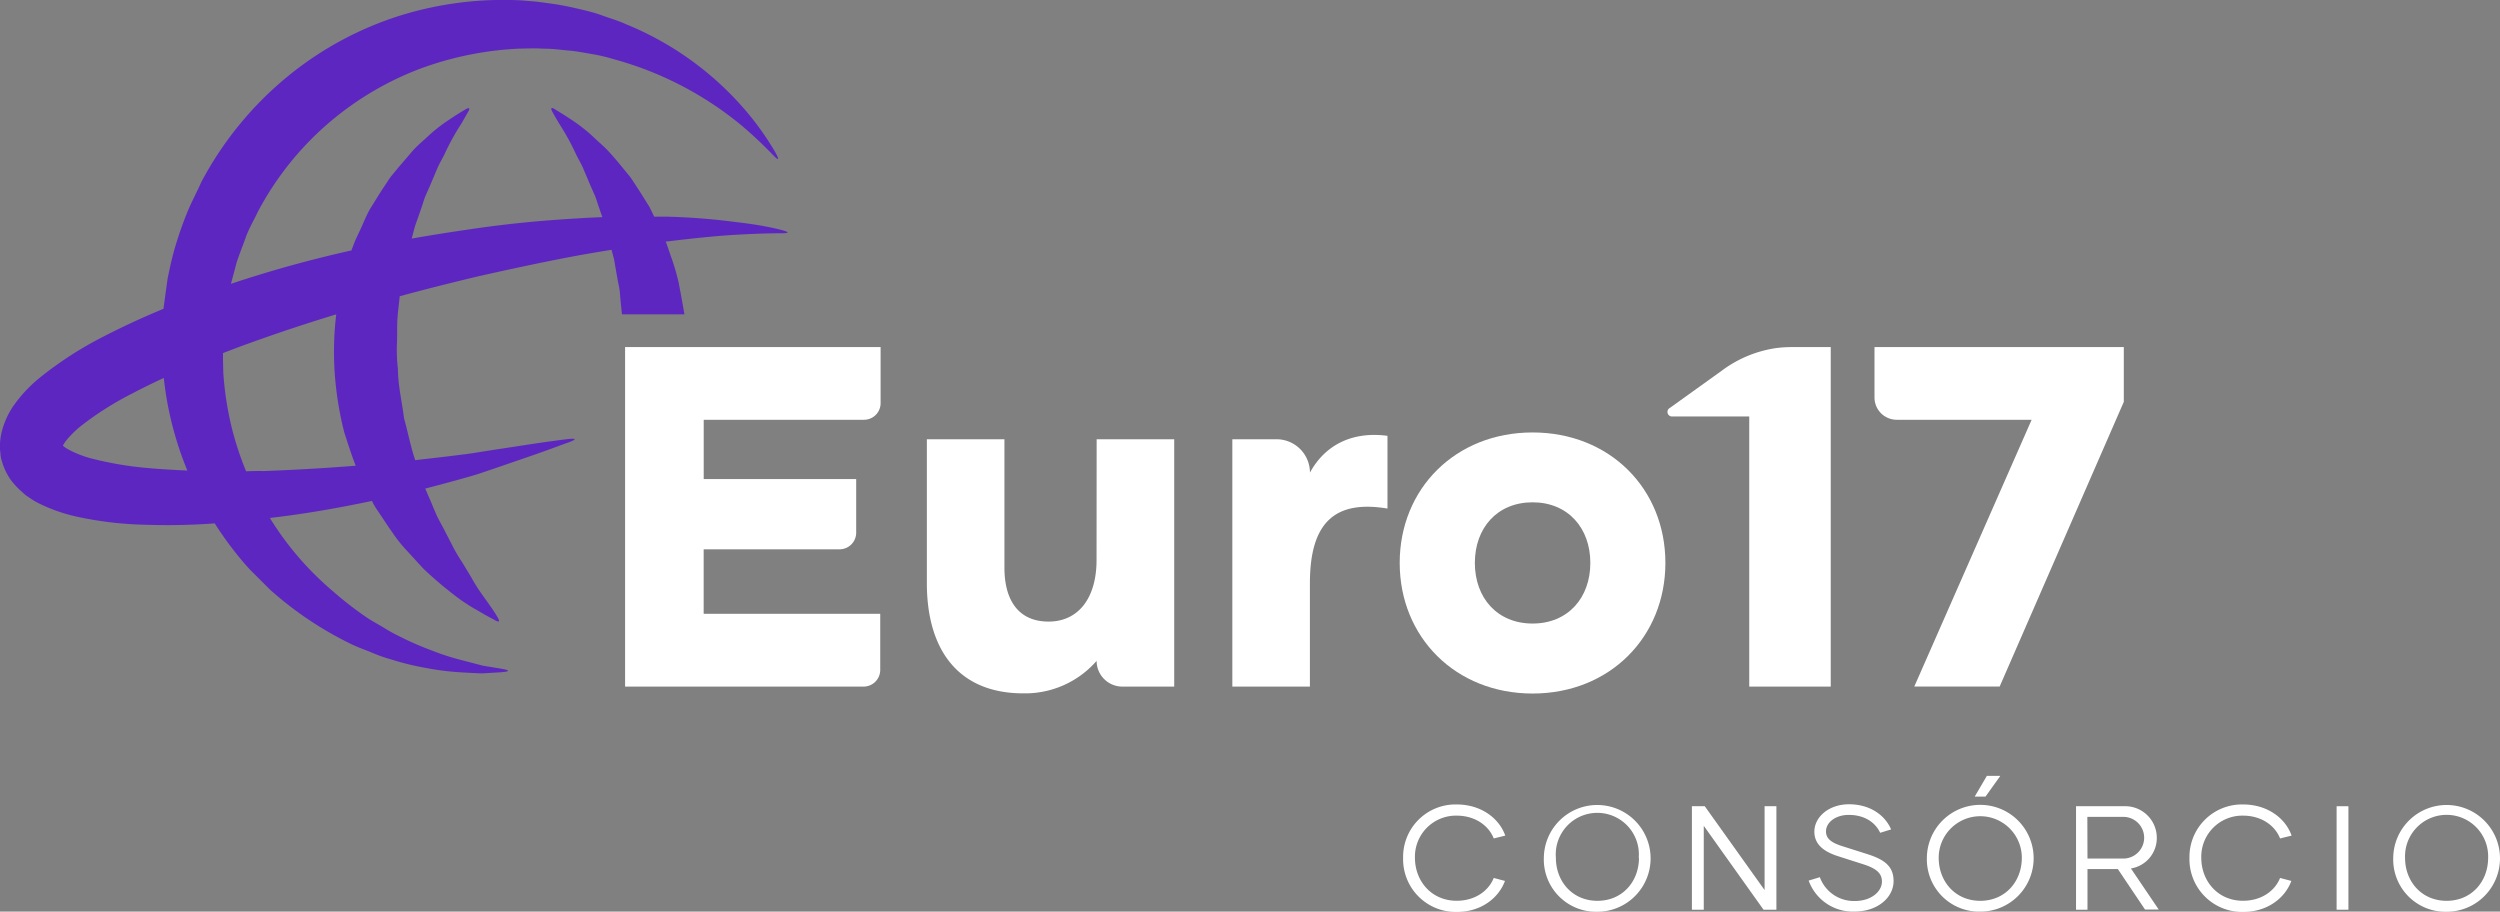 <svg id="Camada_1" data-name="Camada 1" xmlns="http://www.w3.org/2000/svg" xmlns:xlink="http://www.w3.org/1999/xlink" viewBox="0 0 547.92 199.8"><rect x="0" y="0" width="547.92" height="199.8" fill="#808080" stroke="none"/><defs><style>.cls-1{fill:none;}.cls-2{clip-path:url(#clip-path);}.cls-3{fill:#fff;}.cls-4{fill:#5d26c1;}</style><clipPath id="clip-path"><rect class="cls-1" width="547.92" height="199.8"/></clipPath></defs><g class="cls-2"><path class="cls-3" d="M137,150.48h52.26a3.66,3.66,0,0,0,3.66-3.66V134.53h-38.7V120.39H184a3.65,3.65,0,0,0,3.65-3.65V105H154.23V92h35.15A3.64,3.64,0,0,0,193,88.36V76.07H137Z"/><path class="cls-3" d="M240.33,122.73c0,8.29-3.93,13.5-10.52,13.5s-9.67-4.68-9.67-11.8V96.27h-17v31.56c0,14.36,6.69,24.13,21.15,24.13a20.76,20.76,0,0,0,16.05-7.12,5.65,5.65,0,0,0,5.64,5.64h11.37V96.27h-17Z"/><path class="cls-3" d="M287.1,103.6a7.33,7.33,0,0,0-7.33-7.33h-9.68v54.21h17V127.83c0-13.39,5.53-18.28,17-16.37V95.52c-8-1.06-13.82,2.23-17,8.08"/><path class="cls-3" d="M335.89,94.78c-16.9,0-29.12,12.33-29.12,28.59S319,152,335.89,152,365,139.63,365,123.37,352.8,94.78,335.89,94.78m0,41.88c-7.75,0-12.65-5.64-12.65-13.29s4.9-13.28,12.65-13.28,12.66,5.63,12.66,13.28-4.9,13.29-12.66,13.29"/><path class="cls-3" d="M389,76.33a26.12,26.12,0,0,0-11.61,4.89L366,89.39a1,1,0,0,0,.6,1.88h16.78v59.21h17.86V76.07h-8.58a27.11,27.11,0,0,0-3.71.26"/><path class="cls-3" d="M410.83,87.13A4.88,4.88,0,0,0,415.72,92h29.55l-25.72,58.47h18.71l27.21-62.4v-12H410.83Z"/><path class="cls-4" d="M148.8,62.2a49.32,49.32,0,0,0-1.75-6l-1-2.9c-.05-.13-.11-.25-.16-.38l.36,0c5.75-.71,10.78-1.22,14.94-1.46s7.46-.34,9.71-.33,2.28-.24.09-.8-5.49-1.19-9.71-1.66A143.48,143.48,0,0,0,146,47.48c-.85,0-1.75,0-2.63,0-.33-.7-.67-1.41-1-2.08-1-1.59-1.94-3.13-2.9-4.59-.49-.73-.93-1.46-1.43-2.13l-1.58-1.92c-1-1.23-2-2.41-3-3.5s-2.09-2-3.05-2.9a35.17,35.17,0,0,0-5.2-4.14c-1.48-1-2.74-1.73-3.56-2.26s-1.05-.3-.58.56,1.18,2.11,2.15,3.63a53,53,0,0,1,3,5.6c.51,1.09,1.17,2.1,1.68,3.35l1.63,3.85.89,2c.28.69.49,1.44.74,2.17s.57,1.65.86,2.47c-1.91.07-3.86.17-5.87.3-7.29.43-15.13,1.15-23.43,2.4-4,.59-8.23,1.24-12.49,2l.71-2.69c.53-1.52,1.08-3,1.56-4.47.25-.73.46-1.48.74-2.17l.89-2,1.63-3.85c.5-1.25,1.17-2.26,1.68-3.35a53.12,53.12,0,0,1,3-5.6c1-1.52,1.65-2.8,2.15-3.63s.27-1.06-.57-.56-2.08,1.24-3.57,2.26a35.16,35.16,0,0,0-5.19,4.14c-1,.88-2.07,1.82-3,2.9s-1.94,2.27-3,3.5l-1.58,1.92c-.5.67-.94,1.4-1.43,2.13-1,1.46-1.91,3-2.91,4.59s-1.64,3.41-2.5,5.19c-.41.9-.87,1.79-1.23,2.73L77,54.92l-.15,0c-4.46,1-9,2.14-13.51,3.39Q57,60.08,50.62,62.2c.39-1.48.81-3,1.18-4.47.61-1.95,1.41-3.84,2.09-5.77s1.77-3.7,2.63-5.56A66.72,66.72,0,0,1,71.65,27.29,67.46,67.46,0,0,1,92,15.09a72.09,72.09,0,0,1,22-4.44L117,10.6c.94,0,1.73.06,2.6.08,1.68,0,3.43.27,5.15.41s3.38.49,5,.76,3.25.66,4.79,1.13a74.79,74.79,0,0,1,28,14.53,90.85,90.85,0,0,1,6.7,6.28c1.47,1.56,1.69,1.39.64-.49a64.87,64.87,0,0,0-5.35-7.74A68.53,68.53,0,0,0,137.13,5.28c-1.64-.76-3.43-1.26-5.2-1.91s-3.66-1.09-5.58-1.53a60.35,60.35,0,0,0-6-1.11c-1-.13-2.13-.31-3.11-.4L114.36.09A76.17,76.17,0,0,0,88,3.32,73.94,73.94,0,0,0,62.86,16.9a75.85,75.85,0,0,0-18.74,23c-1,2.27-2.22,4.49-3.15,6.8s-1.76,4.68-2.48,7.07-1.25,4.8-1.75,7.26q-.47,3.33-.91,6.65c-4.54,1.87-9,3.94-13.52,6.27A80.75,80.75,0,0,0,9.13,82.45,30.7,30.7,0,0,0,2.91,89,17.7,17.7,0,0,0,.45,94.37,13.58,13.58,0,0,0,0,98.6l.11.88,0,.21c-.09-.59.15.93.15.87l.07.23.28.93a13.82,13.82,0,0,0,1.66,3.33,16.77,16.77,0,0,0,2.14,2.39l1.11,1c.37.27.73.51,1.1.76a15.72,15.72,0,0,0,2.16,1.25,36.44,36.44,0,0,0,8.07,2.79A77.51,77.51,0,0,0,31.58,115a143.66,143.66,0,0,0,15.48-.29c1.23,1.93,2.52,3.78,3.87,5.53s2.6,3.26,4,4.75l4.25,4.24a77.23,77.23,0,0,0,17.93,12c1.48.7,3,1.22,4.41,1.81a33.28,33.28,0,0,0,4.22,1.49,57.86,57.86,0,0,0,7.83,1.9,57.1,57.1,0,0,0,6.74.88c2,.13,3.87.23,5.43.27l4-.24c2.14-.16,2.16-.44,0-.8l-3.9-.64-5.08-1.33a51.42,51.42,0,0,1-6.11-2,65.87,65.87,0,0,1-6.9-3,36,36,0,0,1-3.63-2c-1.21-.74-2.5-1.4-3.73-2.23A75.6,75.6,0,0,1,73,129.61,66.92,66.92,0,0,1,59.51,114.1l-.35-.58c8-.92,15.49-2.29,22.36-3.73h0a14.15,14.15,0,0,0,1.25,2.13c1.1,1.64,2.14,3.24,3.21,4.76a32.27,32.27,0,0,0,3.38,4.21l3.38,3.69a82.51,82.51,0,0,0,6.59,5.66,39.83,39.83,0,0,0,5.55,3.67c1.56.95,2.85,1.6,3.7,2.07s1,.24.52-.61-1.28-2.05-2.31-3.49-2.31-3.15-3.48-5.32l-2-3.3a35.59,35.59,0,0,1-2.13-3.62l-2.06-4q-.56-1-1.11-2.07c-.39-.69-.63-1.48-1-2.23-.56-1.41-1.2-2.82-1.81-4.26,2.61-.67,5.12-1.35,7.47-2,1.45-.42,2.69-.74,4.17-1.21l3.75-1.27,6.59-2.27c4-1.35,7.08-2.54,9.21-3.29s2.05-1.06-.19-.78-5.53.72-9.69,1.37l-6.89,1.05-3.91.62c-1.16.19-2.71.36-4.12.55-2.7.33-5.58.66-8.59,1-1-2.94-1.58-6.09-2.45-9.18-.44-3.58-1.31-7.14-1.34-10.8a36.86,36.86,0,0,1-.22-5.45c.1-1.82,0-3.64.11-5.44s.36-3.37.5-5.05c5.79-1.58,11.47-3,17-4.32,7.89-1.78,15.45-3.39,22.43-4.68,2.39-.42,4.69-.81,7-1.18l.57,2.14c.14.85.29,1.7.44,2.56s.3,1.71.46,2.58a16.29,16.29,0,0,1,.4,2.61c.11,1.41.26,2.83.42,4.25H150c0-.09-.78-4.53-1.2-6.61M32.41,102.58a75.3,75.3,0,0,1-12.34-2.09,22.88,22.88,0,0,1-5-1.94,6.11,6.11,0,0,1-1.29-.88c.11-.21.3-.51.5-.83a21.13,21.13,0,0,1,3.68-3.65,69.08,69.08,0,0,1,10.94-6.91c2.29-1.21,4.64-2.35,7-3.45a72.72,72.72,0,0,0,2.85,13.85c.67,2.21,1.45,4.36,2.31,6.45-2.88-.13-5.76-.29-8.65-.55m25.08.65c-1.17,0-2.37,0-3.55.07a68.76,68.76,0,0,1-3.23-9.91,70.35,70.35,0,0,1-1.77-11.67l-.07-3,0-1.33c1.77-.69,3.54-1.37,5.31-2,6.52-2.36,13-4.52,19.51-6.49a68.93,68.93,0,0,0-.33,12.86,73.08,73.08,0,0,0,2.09,13c.81,2.49,1.6,5,2.51,7.31-6.42.51-13.26.92-20.43,1.18"/><polygon class="cls-3" points="370.81 199.38 370.81 176.7 373.63 176.7 386.74 195.07 386.74 176.7 389.33 176.7 389.33 199.38 386.51 199.38 373.41 180.99 373.41 199.38 370.81 199.38"/><path class="cls-3" d="M396.39,193l2.46-.75a7.94,7.94,0,0,0,7.68,5.22c3.63,0,5.93-2.11,5.93-4.25,0-1.74-1.07-2.85-4.15-3.82l-5.66-1.81c-3-1-5-2.56-5-5.32,0-3.21,3.18-6,7.58-6,4.74,0,7.95,2.49,9.24,5.51l-2.4.74c-1.1-2.36-3.53-3.92-6.87-3.92-2.95,0-5,1.68-5,3.6,0,1.52,1,2.43,3.54,3.24l5.51,1.75c3.53,1.13,5.76,2.52,5.76,5.9,0,3.62-3.5,6.7-8.61,6.7a10.3,10.3,0,0,1-10-6.8"/><path class="cls-3" d="M307.52,188a11.49,11.49,0,0,1,11.73-11.69c5.34,0,9.3,3,10.66,6.83l-2.53.62c-1.1-2.82-4.08-5-8.13-5a9,9,0,0,0-9.14,9.23c0,5.12,3.63,9.43,9.14,9.43,4.05,0,7-2.17,8.13-5l2.46.65c-1.39,3.79-5.28,6.8-10.56,6.8A11.55,11.55,0,0,1,307.52,188"/><path class="cls-3" d="M479.86,188a11.5,11.5,0,0,1,11.73-11.69c5.35,0,9.3,3,10.66,6.83l-2.53.62c-1.1-2.82-4.08-5-8.13-5a9,9,0,0,0-9.14,9.23c0,5.12,3.63,9.43,9.14,9.43,4.05,0,7-2.17,8.13-5l2.47.65c-1.39,3.79-5.29,6.8-10.57,6.8A11.56,11.56,0,0,1,479.86,188"/><rect class="cls-3" x="512.11" y="176.7" width="2.59" height="22.68"/><path class="cls-3" d="M338.36,188a11.7,11.7,0,1,1,11.7,11.83A11.46,11.46,0,0,1,338.36,188m20.8,0A9.11,9.11,0,1,0,341,188c0,5.19,3.63,9.43,9.11,9.43s9.1-4.24,9.1-9.43"/><polygon class="cls-3" points="435.16 174.59 432.79 174.59 435.46 170.04 438.41 170.04 435.16 174.59"/><path class="cls-3" d="M422.31,188A11.7,11.7,0,1,1,434,199.8,11.46,11.46,0,0,1,422.31,188m20.81,0a9.11,9.11,0,1,0-18.22,0c0,5.19,3.63,9.43,9.11,9.43s9.11-4.24,9.11-9.43"/><path class="cls-3" d="M524.52,188a11.7,11.7,0,1,1,11.7,11.83A11.46,11.46,0,0,1,524.52,188m20.8,0a9.11,9.11,0,1,0-18.21,0c0,5.19,3.63,9.43,9.11,9.43s9.1-4.24,9.1-9.43"/><path class="cls-3" d="M464.16,190.47h-6.65v8.91H455V176.7h10.5a6.92,6.92,0,0,1,7.2,6.9,6.75,6.75,0,0,1-5.67,6.74l6.09,9h-3Zm-6.65-2.3h7.85a4.57,4.57,0,1,0,0-9.14h-7.88Z"/></g></svg>